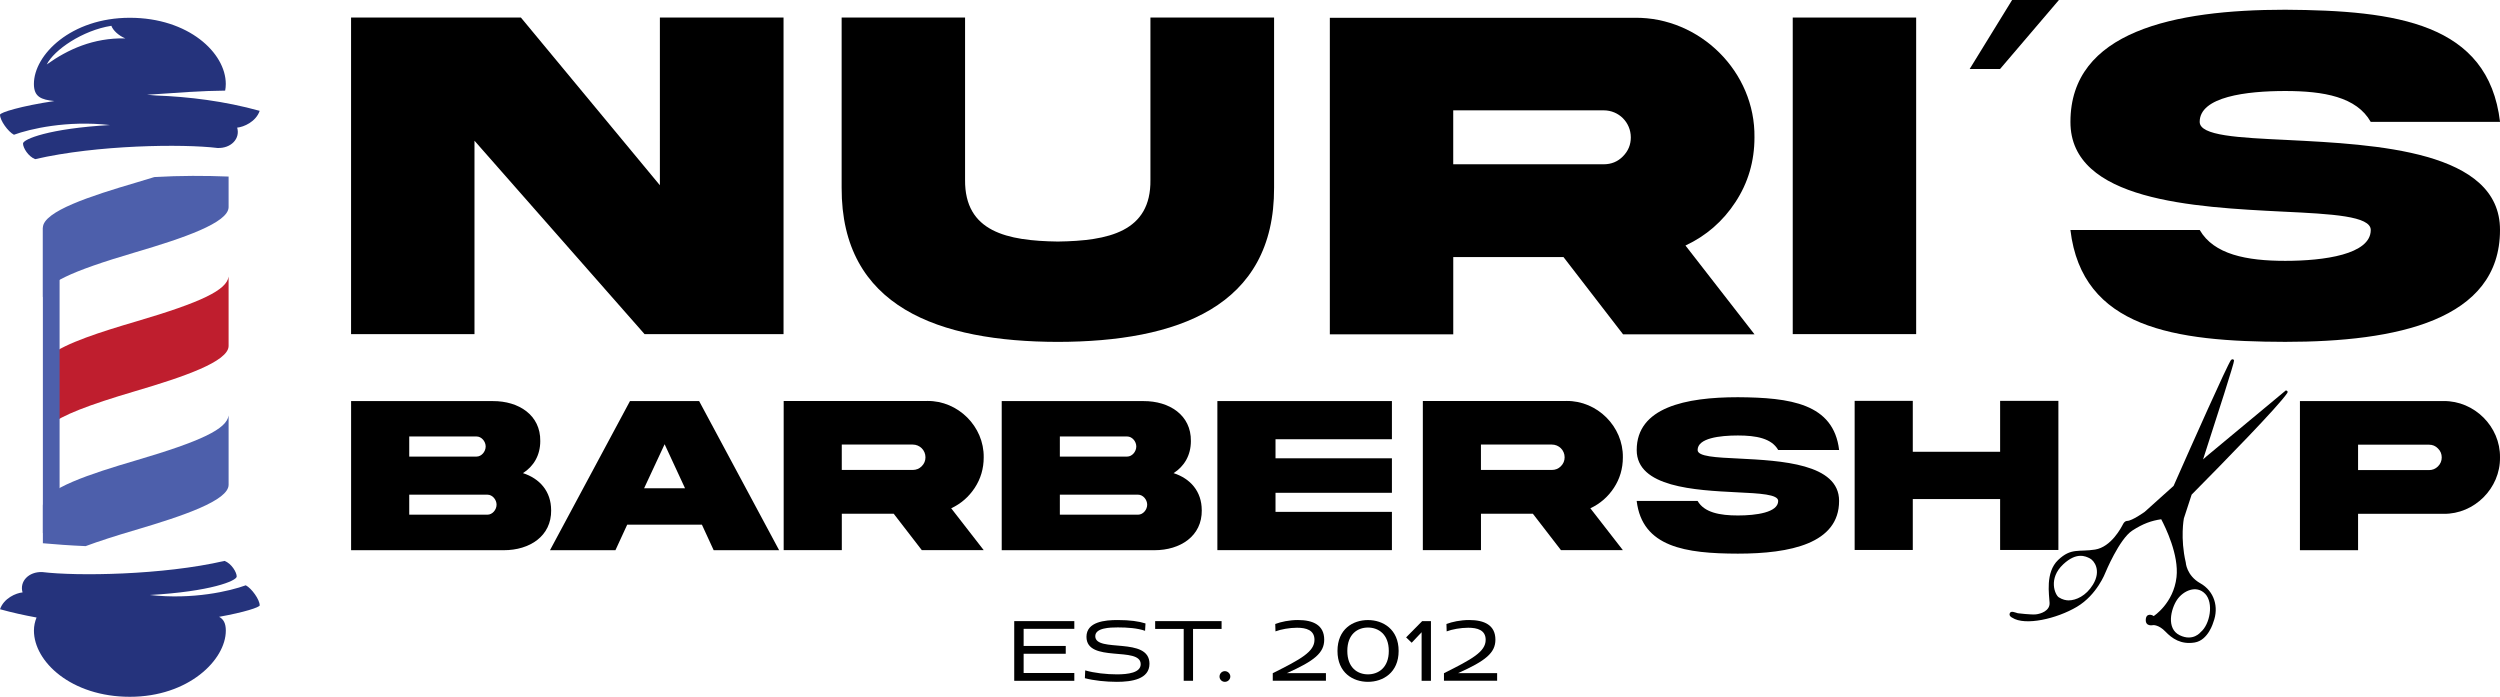 <svg viewBox="0 0 755.13 210.46" xmlns="http://www.w3.org/2000/svg" data-name="Ebene 2" id="Ebene_2">
  <defs>
    <style>
      .cls-1 {
        fill: #bf1e2e;
      }

      .cls-2 {
        fill: #25337c;
      }

      .cls-3 {
        fill: #4d5fab;
      }
    </style>
  </defs>
  <g data-name="Ebene 1" id="Ebene_1-2">
    <g>
      <path d="M199.32,5.3h37.35v95.62h-41.98l-51.37-58.41v58.41h-37.28V5.3h51.3l41.98,50.66V5.3Z"></path>
      <path d="M347.49,5.3h37.35v51.37c.14,36.14-29.45,46.53-65.31,46.6-35.86-.07-65.45-10.46-65.31-46.6V5.3h37.28v49.02c-.14,15.72,12.74,18.43,28.03,18.64,15.22-.21,28.17-2.92,27.96-18.64V5.3Z"></path>
      <path d="M493.8,5.37c19.71-.21,36.43,16.36,36.14,36.14,0,7.19-1.92,13.73-5.76,19.56-3.77,5.76-8.82,10.17-15.08,13.09l20.85,26.82h-39.7l-18-23.34h-33.29v23.34h-37.28V5.37h92.13ZM438.95,33.33v16.29h45.46c2.28,0,4.2-.78,5.76-2.35,1.64-1.64,2.42-3.56,2.42-5.76,0-4.55-3.63-8.18-8.18-8.18h-45.46Z"></path>
      <path d="M578.78,5.3v95.62h-37.28V5.3h37.28Z"></path>
      <path d="M621.9,0l-17.78,20.84h-9.18l12.82-20.84h14.14Z"></path>
      <path d="M691.03,42.29c26.68,1.35,64.17,3.2,64.1,27.18,0,27.32-31.3,33.79-64.88,33.79-33.51-.07-61.33-4.13-64.88-33.79h39.06c4.27,7.4,14.16,9.32,25.83,9.32s25.83-1.92,25.83-9.32c0-4.2-11.6-4.84-26.61-5.55-26.68-1.35-64.17-3.2-64.1-27.11,0-27.32,31.3-33.87,64.88-33.87,33.51.21,61.33,3.98,64.88,33.87h-39.06c-4.27-7.54-14.16-9.32-25.83-9.32s-25.83,1.71-25.83,9.32c0,4.2,11.6,4.77,26.61,5.48Z"></path>
    </g>
    <path d="M166.48,154.09c.1,7.88-6.53,12.1-14.28,12.1h-46.15v-45.04h42.83c7.81-.03,14.41,4.22,14.31,12.07,0,4.32-2.01,7.64-5.23,9.69,5.09,1.64,8.51,5.53,8.51,11.19ZM123.61,131.84v6.07h20.34c1.51,0,2.75-1.54,2.75-3.05s-1.24-3.02-2.75-3.02h-20.34ZM147.24,155.46c1.51,0,2.75-1.51,2.75-3.02s-1.24-3.02-2.75-3.02h-23.63v6.03h23.63Z"></path>
    <path d="M190.29,121.14h20.88l24.16,45.04h-19.77l-3.55-7.71h-22.56l-3.55,7.71h-19.77l24.16-45.04ZM194.55,147.49h12.37l-6.17-13.31-6.2,13.31Z"></path>
    <path d="M280.1,121.11c9.28-.1,17.16,7.71,17.03,17.03,0,3.38-.9,6.47-2.71,9.22-1.78,2.71-4.16,4.79-7.11,6.17l9.82,12.64h-18.7l-8.48-10.99h-15.68v10.99h-17.56v-45.04h43.4ZM254.26,134.28v7.67h21.42c1.07,0,1.98-.37,2.72-1.11.77-.77,1.14-1.68,1.14-2.71,0-2.14-1.71-3.85-3.86-3.85h-21.42Z"></path>
    <path d="M363,154.09c.1,7.88-6.53,12.1-14.28,12.1h-46.15v-45.04h42.83c7.81-.03,14.41,4.22,14.31,12.07,0,4.32-2.01,7.64-5.23,9.69,5.09,1.64,8.51,5.53,8.51,11.19ZM320.13,131.84v6.07h20.34c1.51,0,2.75-1.54,2.75-3.05s-1.24-3.02-2.75-3.02h-20.34ZM343.76,155.46c1.51,0,2.75-1.51,2.75-3.02s-1.24-3.02-2.75-3.02h-23.63v6.03h23.63Z"></path>
    <path d="M367.71,121.14h52.72v11.53h-35.16v5.76h35.16v10.42h-35.16v5.76h35.16v11.56h-52.72v-45.04Z"></path>
    <path d="M473.16,121.11c9.28-.1,17.16,7.71,17.03,17.03,0,3.38-.9,6.47-2.71,9.22-1.78,2.71-4.16,4.79-7.11,6.17l9.82,12.64h-18.7l-8.48-10.99h-15.68v10.99h-17.56v-45.04h43.4ZM447.32,134.28v7.67h21.42c1.07,0,1.98-.37,2.72-1.11.77-.77,1.14-1.68,1.14-2.71,0-2.14-1.71-3.85-3.86-3.85h-21.42Z"></path>
    <path d="M525.3,138.51c12.57.64,30.23,1.51,30.2,12.8,0,12.87-14.75,15.92-30.57,15.92-15.79-.03-28.89-1.94-30.57-15.92h18.4c2.01,3.49,6.67,4.39,12.17,4.39s12.17-.9,12.17-4.39c0-1.98-5.46-2.28-12.53-2.61-12.57-.64-30.23-1.51-30.2-12.77,0-12.87,14.75-15.95,30.57-15.95,15.79.1,28.89,1.88,30.57,15.95h-18.4c-2.01-3.55-6.67-4.39-12.17-4.39s-12.17.8-12.17,4.39c0,1.98,5.46,2.25,12.54,2.58Z"></path>
    <path d="M577.76,150.74v15.38h-17.56v-45.04h17.56v15.38h26.38v-15.38h17.6v45.04h-17.6v-15.38h-26.38Z"></path>
    <path d="M738.1,121.14c9.28-.1,17.16,7.71,17.03,17.03.13,9.28-7.74,17.16-17.03,17.03h-25.84v10.99h-17.56v-45.04h43.4ZM733.71,141.99c1.04,0,1.94-.37,2.68-1.11.77-.77,1.14-1.68,1.14-2.71s-.37-1.98-1.14-2.71c-.74-.77-1.64-1.14-2.68-1.14h-21.45v7.67h21.45Z"></path>
    <path d="M690.46,117.91l-24.01,19.95-1.01.91c4.34-13.36,9.49-29.42,9.36-29.86-.23-.75-.92-.18-.92-.18-1.32,1.94-11.48,24.77-17.34,38.03l-8.75,7.86s-3.74,2.68-5.24,2.72c0,0-.75-.06-1.28.97-.53,1.03-3.56,6.91-8.46,7.69-4.89.78-7.19-.62-11.14,3.14-3.95,3.76-2.69,10.55-2.59,12.97.1,2.42-2.69,3.3-4.11,3.46-1.41.16-5.48-.34-5.48-.34-.79-.2-2.08-.86-2.43,0-.36.87.73,1.34.73,1.34,3.9,2.54,13.47.32,19.55-3.29,6.08-3.61,8.59-10.3,8.59-10.3,0,0,4.19-10.17,8.15-12.73,3.25-2.1,5.75-2.97,8.72-3.41,1.29,2.43,5.38,10.8,4.62,17.49-.9,7.92-6.9,11.76-6.9,11.76-.46-.42-2.33-1-2.39,1.15-.05,2.15,2.26,1.57,2.26,1.57,0,0,1.69-.12,3.68,1.96,2,2.08,4.65,3.97,8.82,3.3,4.16-.67,5.67-6.19,5.67-6.19,1.72-4.48.27-9.33-3.95-11.7-4.22-2.37-4.4-6.31-4.4-6.31-1.71-7.31-.57-13.28-.57-13.28,0,0,.94-2.87,2.35-7.19,9.72-9.82,26.19-26.65,28.87-30.67,0,0,.45-.63-.39-.8ZM632.18,176.59c-2.1,3.44-5.14,4.74-7.33,4.76-.78,0-1.86-.2-2.99-.93-1.14-.74-3.27-5.68,1.36-9.99,4.02-3.74,6.69-2.44,8.02-1.77,1.33.67,3.54,3.67.94,7.93ZM666.07,179.35c2.65,2.77,1.45,9.26-1.34,11.57,0,0-2.29,2.95-6.37.94-4.09-2.01-2.63-7.91-.8-10.66,1.83-2.75,5.86-4.61,8.5-1.85Z"></path>
    <g>
      <path d="M41.11,97.1c-10.43,3.07-21.38,6.54-25.95,10.21v21.05c3.5-2.91,11.41-6,25.75-10.23,14.58-4.3,28.09-8.92,28.14-13.62v-20.97c-.56,4.05-8.13,7.73-27.94,13.56Z" class="cls-1"></path>
      <polygon points="18 159.49 12.95 161.02 12.95 68.76 18 68.76 18 159.49" class="cls-3"></polygon>
      <path d="M46.66,53.47c-1.73.54-3.58,1.1-5.55,1.68-13.59,4-28.1,8.68-28.16,13.62v20.98c.55-4.04,8.13-7.71,27.96-13.55,14.58-4.3,28.09-8.92,28.14-13.62v-9.25c-6.94-.28-14.58-.31-22.39.15Z" class="cls-3"></path>
      <path d="M25.89,164.95c3.94-1.47,8.9-3.06,15.02-4.87,14.58-4.3,28.09-8.92,28.14-13.62v-20.97c-.56,4.05-8.13,7.73-27.94,13.56-13.59,4-28.1,8.68-28.16,13.62v11.42c3.88.35,8.24.67,12.94.87Z" class="cls-3"></path>
      <path d="M78.44,33.48c-10.59-2.94-21.38-4.27-31.44-4.64-.89-.09-1.76-.17-2.59-.22,9.83-.65,16.43-1.19,23.6-1.25.12-.65.19-1.32.19-2.01,0-9.37-11.25-19.99-28.98-19.99S10.24,16.53,10.24,25.36c0,3.91,2.19,4.75,6.17,5.16-10.03,1.49-16.41,3.46-16.41,4.14,0,1.72,2.43,5.11,4.21,6.04,4.78-1.75,15.97-4.4,29.01-2.93-18.44,1.04-26.27,4.29-26.27,5.58s1.58,3.93,3.68,4.72c18.63-4.32,44.65-4.65,55.07-3.37,4.1.15,6.91-2.83,5.94-6.15,1.97-.18,5.67-1.76,6.8-5.08ZM33.64,7.79c.49,1.39,2.21,2.98,4.2,3.8-9.66-.19-17.32,3.31-23.72,7.88,2.2-4.38,10.81-10.32,19.53-11.68Z" class="cls-2"></path>
      <path d="M78.44,182.83c0-1.72-2.43-5.11-4.2-6.04-4.78,1.75-15.97,4.4-29.01,2.93,18.44-1.04,26.27-4.29,26.27-5.58s-1.58-3.93-3.68-4.72c-18.64,4.32-44.65,4.65-55.07,3.37-4.1-.15-6.91,2.83-5.94,6.15-1.97.18-5.67,1.76-6.8,5.08,3.67,1.02,7.36,1.84,11.03,2.5-.5,1.23-.79,2.55-.79,3.96,0,9.37,11.26,19.99,28.98,19.99s28.98-11.16,28.98-19.99c0-2.22-.7-3.45-2.03-4.17,7.62-1.36,12.27-2.89,12.27-3.47Z" class="cls-2"></path>
    </g>
    <g>
      <path d="M306.35,205.63v-18.02h18.15v2.33h-15.31v5.17h12.72v2.36h-12.72v5.81h15.31v2.36h-18.15Z"></path>
      <path d="M345.88,190.54c-2.29-.81-5.33-1.03-8.24-1.03-2.42,0-6.81.13-6.81,2.65,0,5.13,16.37,0,16.37,8.33,0,4.65-5.33,5.46-9.85,5.46-3.33,0-6.98-.39-9.66-1.1l.1-2.36c2.78.81,6.46,1.2,9.59,1.2,3.33,0,7.17-.48,7.17-3.07,0-5.56-16.38-.26-16.38-8.27,0-4.59,5.65-5.07,9.4-5.07s6.43.39,8.43,1.03l-.13,2.23Z"></path>
      <path d="M357.54,205.63v-15.66h-8.62v-2.36h20.06v2.36h-8.62v15.66h-2.81Z"></path>
      <path d="M368.36,204.37c0-.94.74-1.65,1.61-1.65s1.65.74,1.65,1.62-.74,1.61-1.65,1.61-1.61-.74-1.61-1.58Z"></path>
      <path d="M384.44,205.63v-2.29c8.4-4.2,12.6-6.46,12.6-10.08,0-2.94-2.49-3.65-5.26-3.65-2.29,0-4.91.48-6.52,1.1l-.07-2.23c1.68-.65,4.23-1.2,6.85-1.2,4.62,0,7.94,1.55,7.94,5.94,0,3.97-2.94,6.39-11.3,10.11h11.82v2.29h-16.05Z"></path>
      <path d="M413.19,205.95c-4.52,0-9.2-2.74-9.2-9.33s4.65-9.33,9.2-9.33,9.27,2.78,9.27,9.33-4.72,9.33-9.27,9.33ZM413.19,203.69c3.13,0,6.3-2,6.3-7.07s-3.16-7.07-6.3-7.07-6.23,2-6.23,7.07,3.1,7.07,6.23,7.07Z"></path>
      <path d="M429.4,205.63v-14.66l-3,3.17-1.68-1.62,4.85-4.91h2.65v18.02h-2.81Z"></path>
      <path d="M436.15,205.63v-2.29c8.4-4.2,12.6-6.46,12.6-10.08,0-2.94-2.49-3.65-5.26-3.65-2.29,0-4.91.48-6.52,1.1l-.07-2.23c1.68-.65,4.23-1.2,6.85-1.2,4.62,0,7.94,1.55,7.94,5.94,0,3.97-2.94,6.39-11.3,10.11h11.82v2.29h-16.05Z"></path>
    </g>
  </g>
</svg>